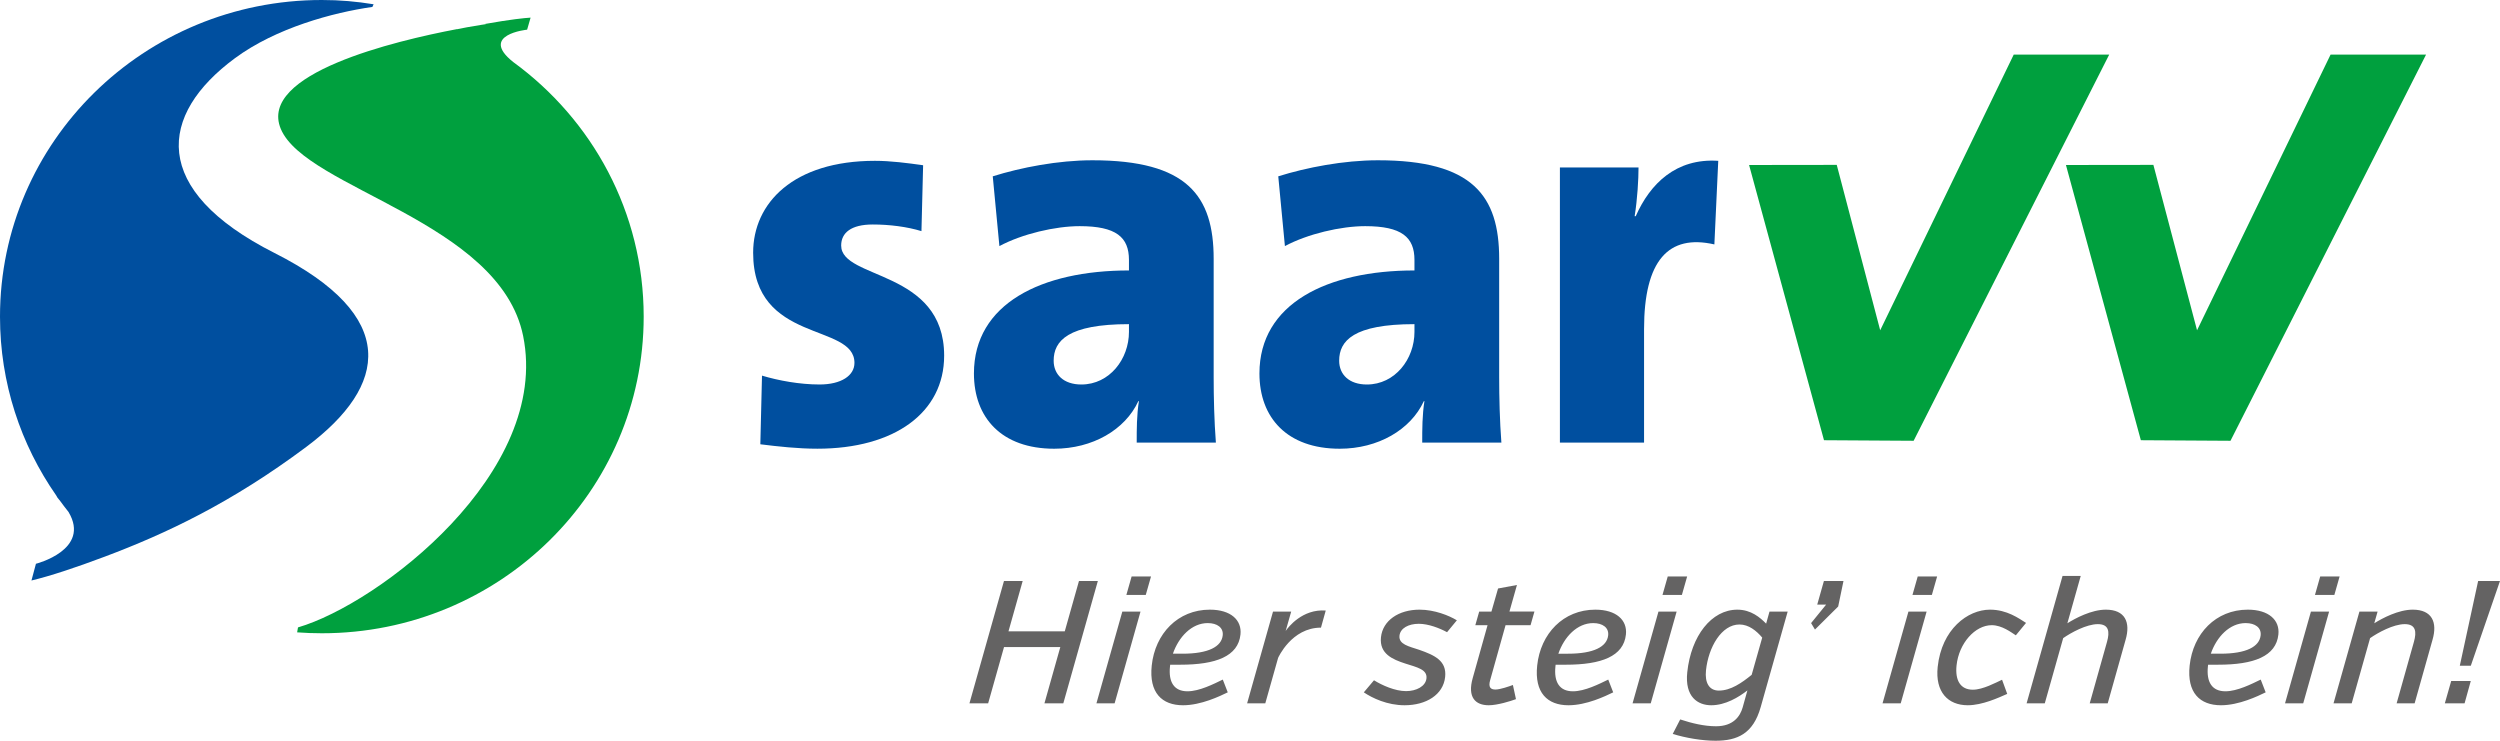 <?xml version="1.0" encoding="UTF-8"?>
<svg id="Ebene_1" data-name="Ebene 1" xmlns="http://www.w3.org/2000/svg" viewBox="0 0 278.959 82.654">
  <path d="M116.542,78.48h2.106l3.854-13.651h-2.107l-1.585,5.617h-6.281l1.585-5.617h-2.087l-3.853,13.651h2.087l1.772-6.281h6.281l-1.772,6.281h0Zm7.831,0l2.89-10.238h-2.029l-2.89,10.238h2.029Zm1.31-12.093h2.165l.588-2.065h-2.165l-.588,2.065h0Zm12.734,4.409c.168-1.6-1.075-2.768-3.415-2.768-3.57,0-6.113,2.671-6.488,6.239-.318,3.025,1.134,4.428,3.494,4.428,2.009,0,4.105-1.013,4.989-1.441l-.553-1.425c-1.007,.488-2.614,1.308-3.941,1.308-1.502,0-2.134-1.035-1.951-2.772l.02-.195h1.131c3.979,0,6.457-.934,6.714-3.373h0Zm-3.651-1.269c1.053,0,1.761,.508,1.67,1.366-.133,1.269-1.6,2.049-4.487,2.049h-1.072c.645-1.874,2.095-3.416,3.889-3.416h0Zm9.31-1.285h-2.028l-2.89,10.238h2.028l1.43-5.07c0-.001,1.486-3.376,4.783-3.376l.532-1.909c-2.613-.195-4.195,1.87-4.472,2.28l.617-2.163h0Zm14.297,4.27c-1.168-.39-2.316-.605-2.214-1.58,.089-.839,1.018-1.327,2.149-1.327,1.092,0,2.328,.488,3.159,.937l1.095-1.326c-.861-.526-2.489-1.188-4.166-1.188-2.321,0-4.106,1.207-4.303,3.08-.195,1.854,1.319,2.478,2.696,2.927,1.34,.429,2.486,.663,2.381,1.659-.094,.898-1.144,1.424-2.276,1.424-1.229,0-2.663-.644-3.579-1.21l-1.136,1.346c.947,.643,2.618,1.441,4.549,1.441,2.4,0,4.317-1.168,4.526-3.158,.189-1.795-1.15-2.419-2.881-3.024h0Zm6.248-2.751h1.365l-1.653,5.893c-.617,2.164,.305,3.041,1.787,3.041,.975,0,2.468-.468,3.037-.682l-.342-1.579c-.426,.156-1.418,.507-1.945,.507-.507,0-.836-.215-.591-1.054l1.716-6.127h2.79l.432-1.519h-2.789l.838-2.965-2.108,.39-.739,2.575h-1.365l-.433,1.519h0Zm16.806,1.035c.168-1.6-1.075-2.768-3.415-2.768-3.57,0-6.113,2.671-6.488,6.239-.318,3.025,1.134,4.428,3.494,4.428,2.009,0,4.105-1.013,4.989-1.441l-.553-1.425c-1.007,.488-2.614,1.308-3.941,1.308-1.502,0-2.134-1.035-1.951-2.772l.02-.195h1.131c3.98,0,6.457-.934,6.714-3.373h0Zm-3.651-1.269c1.053,0,1.761,.508,1.67,1.366-.133,1.269-1.6,2.049-4.487,2.049h-1.072c.645-1.874,2.095-3.416,3.889-3.416h0Zm6.42,8.953l2.89-10.238h-2.028l-2.89,10.238h2.028Zm1.31-12.093h2.165l.588-2.065h-2.165l-.588,2.065h0Zm11.941,1.855l-.375,1.346c-.652-.664-1.67-1.56-3.211-1.56-2.887,0-5.164,2.924-5.59,6.982-.29,2.75,1.173,3.685,2.675,3.685,1.579,0,3.059-.896,4.036-1.655l-.533,1.909c-.278,.976-1.038,2.089-2.97,2.089-1.306,0-2.695-.332-3.996-.762l-.833,1.618c1.454,.448,3.255,.759,4.777,.759,2.438,0,4.197-.779,5.035-3.745l3.014-10.667h-2.029Zm-5.647,8.816c-1.092,0-1.585-.878-1.439-2.263,.27-2.576,1.727-5.113,3.736-5.113,1.034,0,1.896,.702,2.538,1.463l-1.178,4.156c-1.109,.898-2.33,1.756-3.657,1.756h0Zm10.974-9.597h.995l-1.68,2.066,.431,.721,2.591-2.572,.592-2.848h-2.184l-.745,2.633h0Zm9.316,11.018l2.89-10.238h-2.029l-2.89,10.238h2.029Zm1.31-12.093h2.165l.588-2.065h-2.165l-.588,2.065h0Zm12.674,3.121c-.805-.506-2.127-1.48-4.019-1.48-2.496,0-5.398,2.182-5.841,6.397-.293,2.79,1.151,4.27,3.355,4.27,1.638,0,3.423-.838,4.405-1.266l-.576-1.58c-.676,.312-2.145,1.112-3.257,1.112-1.385,0-1.998-1.034-1.821-2.712,.26-2.478,2.071-4.488,3.924-4.488,1.151,0,2.196,.819,2.69,1.132l1.14-1.385h0Zm6.102-5.245h-2.028l-4.011,14.217h2.029l2.052-7.275c.863-.605,2.602-1.561,3.87-1.561,1.248,0,1.333,.858,1.022,1.97l-1.931,6.866h2.009l1.992-7.08c.578-1.97-.055-3.372-2.201-3.372-1.599,0-3.396,.954-4.294,1.519l1.491-5.284h0Zm22.056,6.533c.168-1.6-1.074-2.768-3.415-2.768-3.569,0-6.113,2.671-6.488,6.239-.318,3.025,1.134,4.428,3.495,4.428,2.009,0,4.105-1.013,4.988-1.441l-.552-1.425c-1.007,.488-2.615,1.308-3.941,1.308-1.502,0-2.134-1.035-1.952-2.772l.021-.195h1.131c3.979,0,6.457-.934,6.713-3.373h0Zm-3.65-1.269c1.053,0,1.76,.508,1.67,1.366-.133,1.269-1.6,2.049-4.487,2.049h-1.073c.646-1.874,2.095-3.416,3.89-3.416h0Zm6.42,8.953l2.89-10.238h-2.029l-2.89,10.238h2.029Zm1.31-12.093h2.165l.587-2.065h-2.165l-.587,2.065h0Zm6.99,1.855h-2.028l-2.89,10.238h2.028l2.052-7.274c.863-.606,2.602-1.562,3.87-1.562,1.249,0,1.334,.858,1.022,1.97l-1.931,6.866h2.009l1.993-7.08c.577-1.97-.056-3.372-2.201-3.372-1.6,0-3.397,.954-4.295,1.519l.371-1.305h0Zm7.502,10.238h2.204l.692-2.494h-2.185l-.711,2.494h0Zm6.155-13.651h-2.438l-2.047,9.46h1.228l3.257-9.46h0Z" fill="#646363"/>
  <path d="M105.352,39.692c0-9.638-11.491-8.464-11.491-12.295,0-1.42,1.112-2.347,3.521-2.347,1.854,0,3.831,.247,5.437,.741l.186-7.352c-1.73-.247-3.646-.494-5.376-.494-9.081,0-13.591,4.696-13.591,10.255,0,10.194,11.305,7.785,11.305,12.294,0,1.421-1.482,2.409-3.891,2.409-2.225,0-4.572-.433-6.425-.989l-.186,7.661c1.977,.247,4.202,.494,6.363,.494,8.588,0,14.148-4.016,14.148-10.379h0Z" fill="#004f9f"/>
  <path d="M135.672,49.391c-.185-2.409-.247-5.066-.247-7.29v-13.221c0-7.043-2.965-10.996-13.529-10.996-3.83,0-7.97,.803-11.121,1.791l.742,7.785c2.533-1.359,6.239-2.225,8.958-2.225,4.077,0,5.498,1.236,5.498,3.769v1.174c-9.761,0-17.298,3.707-17.298,11.491,0,4.942,3.089,8.402,8.958,8.402,4.263,0,7.907-2.1,9.39-5.313h.062c-.247,1.544-.247,3.15-.247,4.633h8.834Zm-9.699-12.356c0,3.027-2.163,5.869-5.313,5.869-1.977,0-3.089-1.112-3.089-2.656,0-2.225,1.606-4.078,8.402-4.078v.865h0Z" fill="#004f9f"/>
  <path d="M167.53,49.391c-.185-2.409-.247-5.066-.247-7.29v-13.221c0-7.043-2.964-10.996-13.529-10.996-3.83,0-7.969,.803-11.121,1.791l.742,7.785c2.533-1.359,6.24-2.225,8.959-2.225,4.076,0,5.497,1.236,5.497,3.769v1.174c-9.76,0-17.298,3.707-17.298,11.491,0,4.942,3.089,8.402,8.958,8.402,4.263,0,7.907-2.1,9.39-5.313h.063c-.247,1.544-.247,3.15-.247,4.633h8.833Zm-9.699-12.356c0,3.027-2.162,5.869-5.313,5.869-1.976,0-3.089-1.112-3.089-2.656,0-2.225,1.606-4.078,8.402-4.078v.865h0Z" fill="#004f9f"/>
  <path d="M191.729,17.945c-4.696-.309-7.599,2.533-9.206,6.178h-.123c.309-1.916,.433-4.139,.433-5.436h-8.773v30.704h9.39v-12.665c0-7.66,2.719-10.626,7.846-9.452l.433-9.329h0Z" fill="#004f9f"/>
  <polygon points="195.169 18.411 203.528 49.121 213.53 49.184 235.352 6.094 224.698 6.094 209.799 36.854 204.951 18.398 195.169 18.411 195.169 18.411" fill="#00a03e"/>
  <polygon points="230.525 18.411 238.884 49.121 248.886 49.184 270.708 6.094 260.054 6.094 245.155 36.854 240.282 18.398 230.525 18.411 230.525 18.411" fill="#00a03e"/>
  <path d="M4.01,62.907s6.163-1.553,3.632-5.786c-.341-.427-.672-.862-.992-1.305l-.056-.061c-.139-.149-.245-.307-.322-.471C2.315,49.607,0,42.735,0,35.331,0,15.818,16.078,0,35.913,0c2.009,0,3.855,.164,5.775,.476l-.134,.297c-4.374,.623-10.747,2.332-15.343,5.725-8.521,6.292-9.53,14.682,4.42,21.732,13.95,7.05,12.704,14.791,3.55,21.632-8.417,6.289-15.719,9.703-22.463,12.24-3.34,1.257-6.114,2.168-8.208,2.673l.5-1.869h0Z" fill="#004f9f"/>
  <path d="M50.981,3.251l.019,.009c.38-.075,.743-.147,1.092-.214,1.32-.235,2.132-.352,2.132-.352l-.09-.025c2.88-.509,4.357-.657,5.072-.702l-.388,1.344s-5.404,.547-1.554,3.609c8.834,6.436,14.561,16.766,14.561,28.411,0,19.513-16.078,35.331-35.913,35.331-.928,0-1.847-.035-2.757-.102l.096-.552c9.041-2.646,28.21-17.303,25.123-32.519-2.595-12.789-24.235-16.416-27.039-23.1-2.592-6.178,12.739-9.827,19.646-11.138h0Z" fill="#00a03e"/>
</svg>